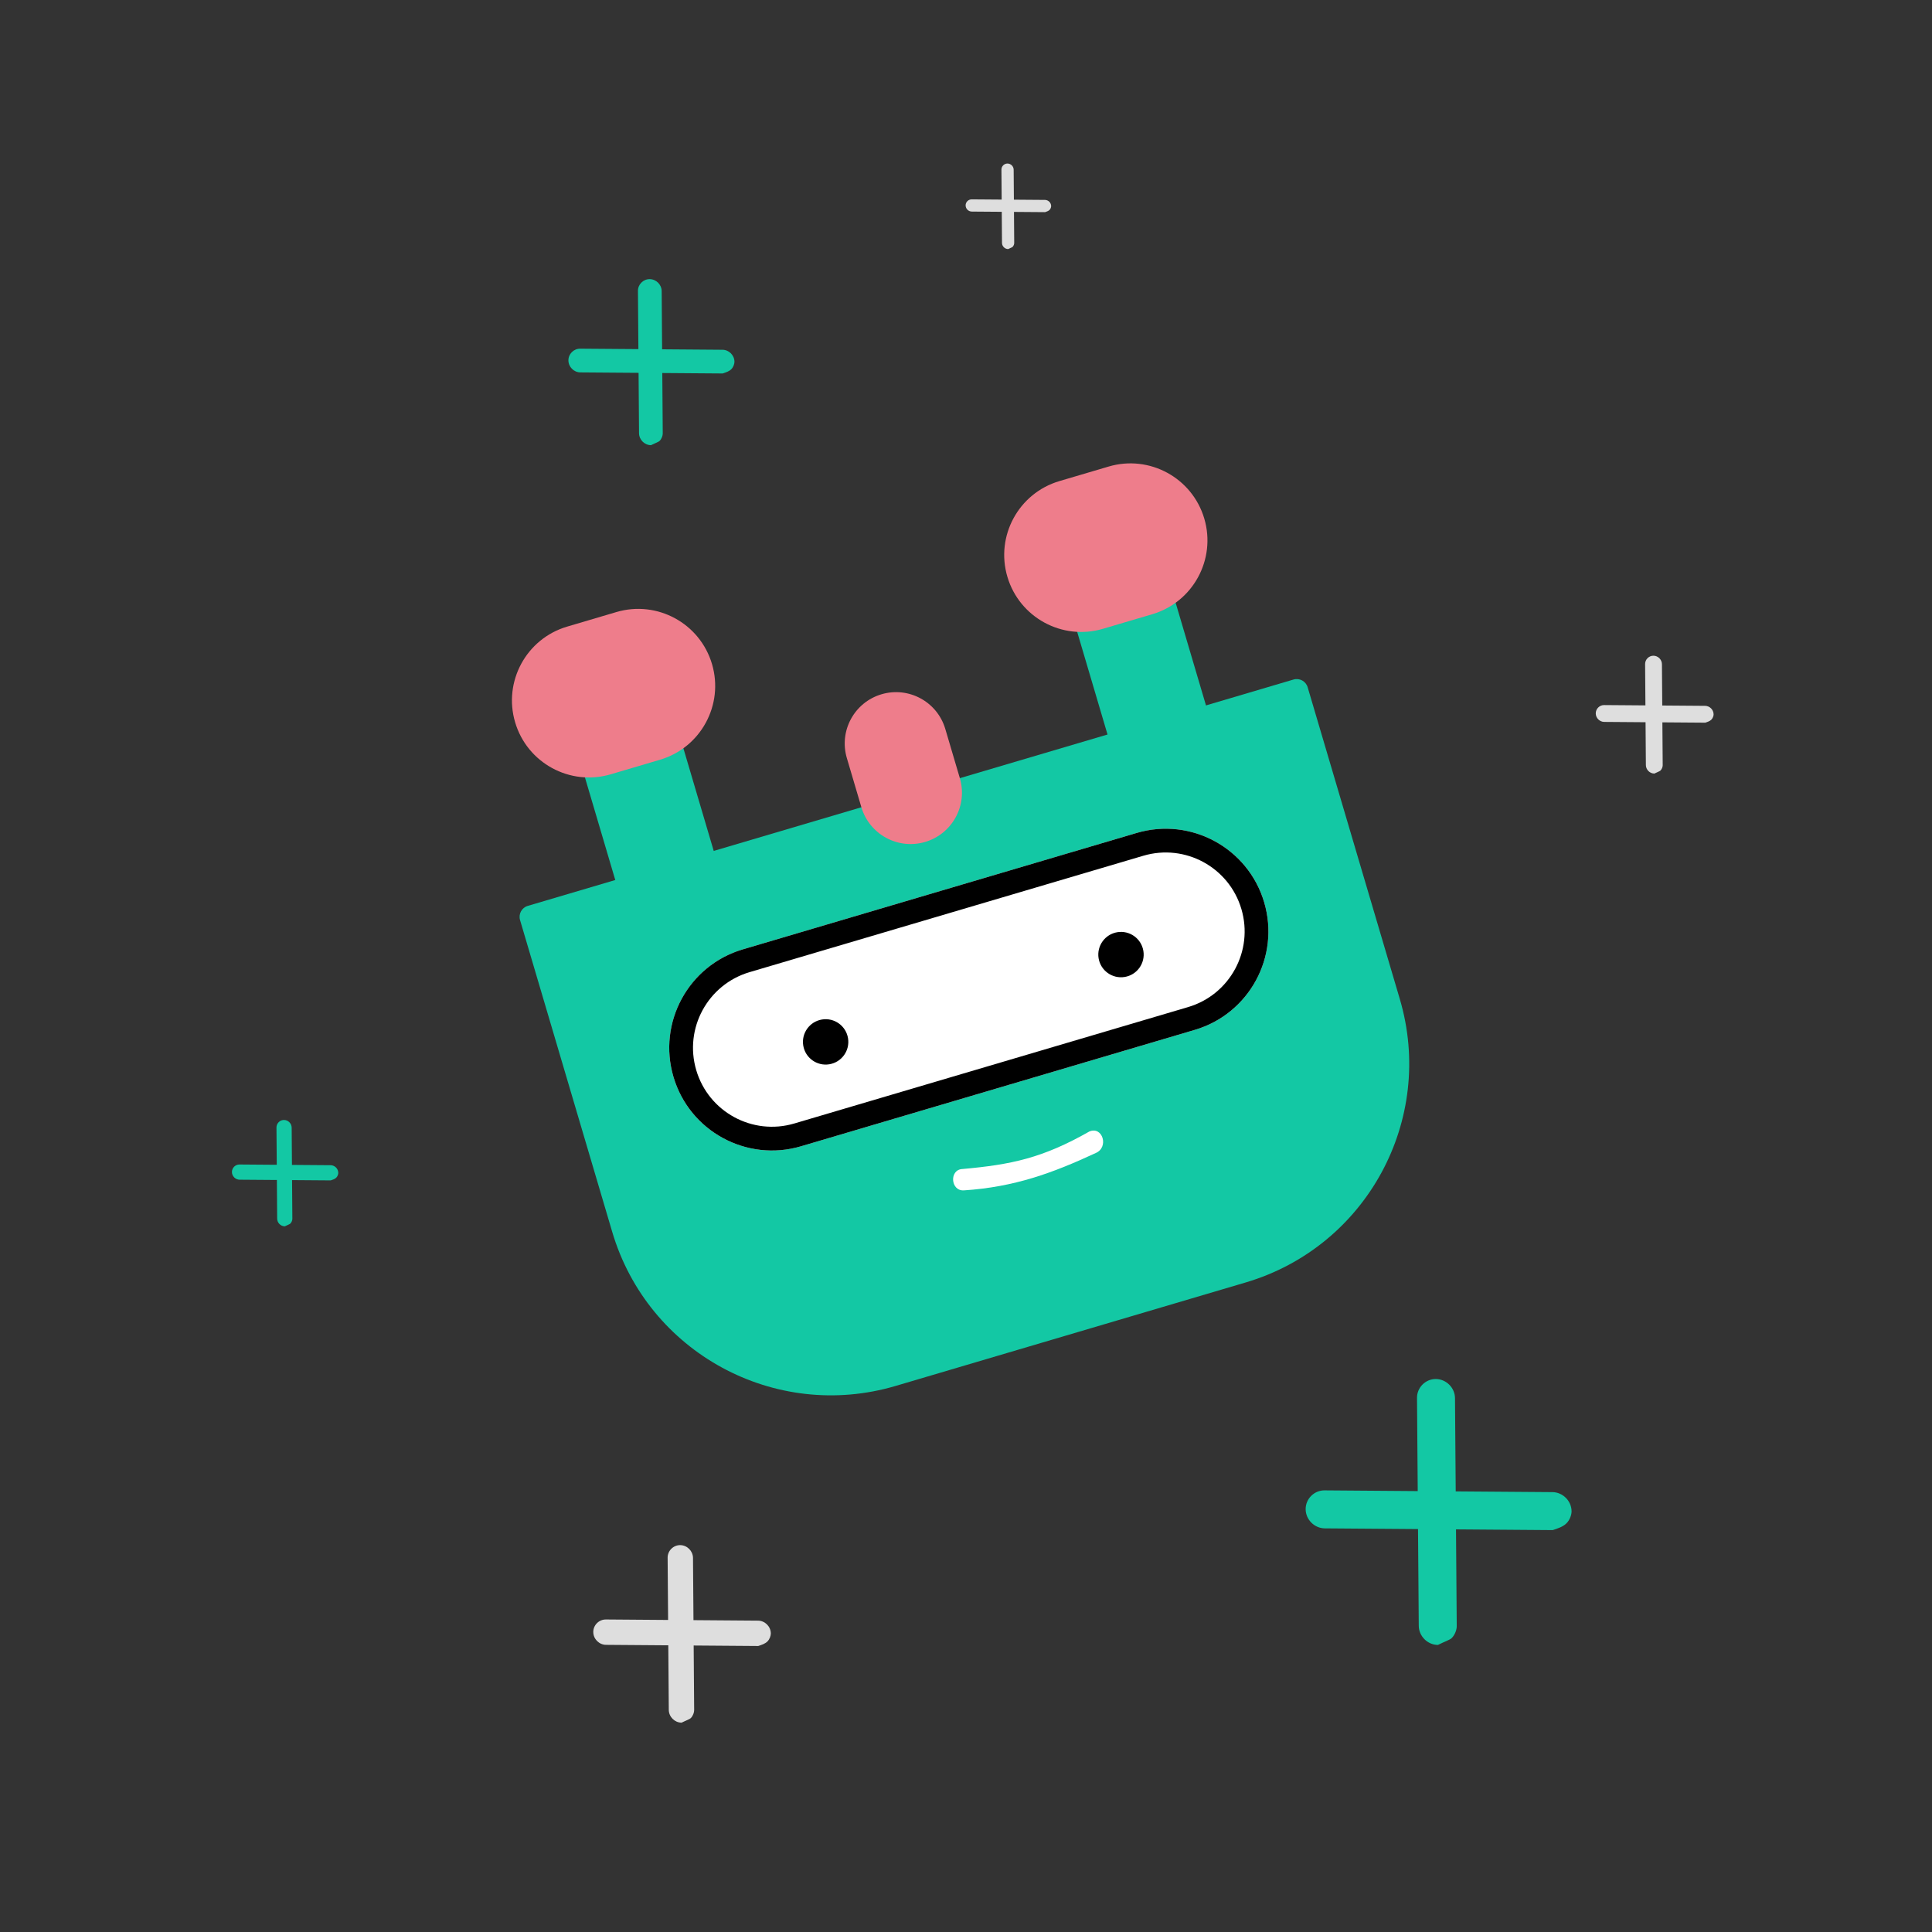 <svg width="158" height="158" viewBox="0 0 158 158" fill="none" xmlns="http://www.w3.org/2000/svg">
<rect x="0" y="0" width="158" height="158" fill="#333333" stroke="none"/>
<mask id="mask0_1_47" style="mask-type:alpha" maskUnits="userSpaceOnUse" x="0" y="0" width="158" height="158">
<path d="M158 79C158 122.63 122.63 158 79 158C35.37 158 0 122.63 0 79C0 35.37 35.37 0 79 0C122.63 0 158 35.37 158 79Z" fill="white"/>
</mask>
<g mask="url(#mask0_1_47)">
<path d="M128.107 124.577C128.388 124.297 128.526 123.874 128.524 123.592C128.517 122.745 127.806 122.033 126.958 122.027L108.318 121.884C107.471 121.878 106.77 122.579 106.777 123.426C106.783 124.273 107.495 124.985 108.342 124.991L126.982 125.133C127.405 124.995 127.827 124.857 128.107 124.577Z" fill="#13C8A4"/>
<path d="M118.717 133.967C118.998 133.687 119.135 133.264 119.133 132.982L118.991 114.342C118.985 113.495 118.273 112.783 117.426 112.777C116.579 112.77 115.878 113.471 115.884 114.318L116.027 132.958C116.033 133.806 116.745 134.517 117.592 134.524C118.155 134.245 118.577 134.107 118.717 133.967Z" fill="#13C8A4"/>
<path d="M62.76 134.24C62.947 134.053 63.039 133.771 63.038 133.582C63.034 133.016 62.559 132.541 61.993 132.537L49.548 132.442C48.982 132.438 48.514 132.906 48.519 133.471C48.523 134.037 48.998 134.512 49.564 134.516L62.009 134.611C62.291 134.519 62.573 134.427 62.76 134.24Z" fill="#DEDEDE"/>
<path d="M56.491 140.509C56.678 140.322 56.77 140.04 56.769 139.851L56.674 127.406C56.669 126.841 56.194 126.366 55.629 126.361C55.063 126.357 54.595 126.825 54.599 127.39L54.694 139.836C54.699 140.401 55.174 140.876 55.739 140.881C56.115 140.695 56.397 140.603 56.491 140.509Z" fill="#DEDEDE"/>
<path d="M139.954 58.855C140.078 58.73 140.14 58.543 140.139 58.418C140.136 58.043 139.82 57.727 139.445 57.724L131.185 57.661C130.809 57.659 130.499 57.969 130.501 58.344C130.504 58.72 130.82 59.035 131.195 59.038L139.455 59.101C139.643 59.04 139.83 58.979 139.954 58.855Z" fill="#DEDEDE"/>
<path d="M135.793 63.016C135.917 62.892 135.978 62.705 135.977 62.579L135.914 54.319C135.911 53.944 135.596 53.628 135.221 53.625C134.845 53.623 134.535 53.933 134.538 54.309L134.601 62.569C134.603 62.944 134.919 63.26 135.294 63.263C135.544 63.139 135.731 63.078 135.793 63.016Z" fill="#DEDEDE"/>
<path d="M85.83 17.17C85.92 17.08 85.965 16.944 85.964 16.853C85.962 16.58 85.733 16.352 85.46 16.349L79.465 16.304C79.192 16.302 78.966 16.527 78.969 16.799C78.971 17.072 79.2 17.301 79.472 17.303L85.468 17.349C85.604 17.304 85.74 17.26 85.83 17.17Z" fill="#DEDEDE"/>
<path d="M82.81 20.191C82.9 20.1 82.944 19.964 82.943 19.873L82.898 13.877C82.896 13.605 82.667 13.376 82.394 13.374C82.122 13.372 81.896 13.597 81.898 13.87L81.944 19.866C81.946 20.139 82.175 20.367 82.448 20.369C82.629 20.28 82.764 20.235 82.81 20.191Z" fill="#DEDEDE"/>
<path d="M59.804 30.196C59.979 30.021 60.065 29.757 60.064 29.581C60.06 29.052 59.616 28.608 59.087 28.604L47.447 28.515C46.918 28.511 46.481 28.948 46.485 29.477C46.489 30.006 46.933 30.451 47.462 30.455L59.101 30.543C59.365 30.457 59.629 30.371 59.804 30.196Z" fill="#13C8A4"/>
<path d="M53.941 36.059C54.116 35.884 54.202 35.62 54.2 35.444L54.112 23.805C54.108 23.276 53.663 22.832 53.134 22.828C52.605 22.824 52.168 23.261 52.172 23.79L52.261 35.429C52.265 35.958 52.709 36.403 53.238 36.407C53.589 36.233 53.853 36.147 53.941 36.059Z" fill="#13C8A4"/>
<path d="M27.498 96.311C27.61 96.199 27.666 96.03 27.665 95.917C27.662 95.578 27.378 95.294 27.039 95.291L19.584 95.234C19.245 95.231 18.965 95.512 18.968 95.851C18.97 96.189 19.255 96.474 19.594 96.477L27.048 96.533C27.217 96.478 27.386 96.423 27.498 96.311Z" fill="#13C8A4"/>
<path d="M23.743 100.066C23.855 99.954 23.91 99.785 23.909 99.672L23.853 92.218C23.85 91.879 23.566 91.594 23.227 91.592C22.888 91.589 22.608 91.869 22.61 92.208L22.667 99.663C22.67 100.002 22.954 100.286 23.293 100.289C23.518 100.177 23.687 100.122 23.743 100.066Z" fill="#13C8A4"/>
<path d="M106.941 56.204C106.795 55.709 106.276 55.427 105.782 55.573L43.16 74.084C42.666 74.23 42.384 74.749 42.53 75.243L50.066 100.739C52.987 110.62 63.365 116.263 73.247 113.342L101.874 104.88C111.756 101.959 117.398 91.581 114.477 81.7L106.941 56.204Z" fill="#13C8A4"/>
<path d="M103.385 73.792C102.071 69.345 97.4 66.806 92.954 68.12L60.748 77.64C56.301 78.954 53.762 83.624 55.077 88.071V88.071C56.391 92.518 61.061 95.057 65.508 93.743L97.713 84.223C102.16 82.909 104.699 78.238 103.385 73.792V73.792Z" fill="white"/>
<path fill-rule="evenodd" clip-rule="evenodd" d="M61.299 79.503L93.504 69.983C96.922 68.973 100.512 70.924 101.522 74.342C102.532 77.76 100.581 81.35 97.163 82.36L64.957 91.88C61.54 92.89 57.95 90.938 56.94 87.52C55.929 84.103 57.881 80.513 61.299 79.503ZM92.954 68.12C97.4 66.806 102.071 69.345 103.385 73.792C104.699 78.238 102.16 82.909 97.713 84.223L65.508 93.743C61.061 95.057 56.391 92.518 55.077 88.071C53.762 83.624 56.301 78.954 60.748 77.64L92.954 68.12Z" fill="black"/>
<path d="M72.091 56.777C69.868 57.434 68.598 59.77 69.255 61.993L70.445 66.019C71.103 68.242 73.438 69.511 75.661 68.854V68.854C77.884 68.197 79.154 65.862 78.497 63.639L77.307 59.613C76.65 57.39 74.314 56.12 72.091 56.777V56.777Z" fill="#EE7D8B"/>
<path d="M89.84 42.776C87.617 43.433 86.347 45.768 87.004 47.992L90.574 60.069C91.231 62.292 93.566 63.562 95.79 62.904V62.904C98.013 62.247 99.283 59.912 98.626 57.689L95.056 45.612C94.398 43.388 92.063 42.119 89.84 42.776V42.776Z" fill="#13C8A4"/>
<path d="M49.583 54.676C47.36 55.333 46.09 57.668 46.747 59.891L50.317 71.968C50.974 74.192 53.31 75.461 55.533 74.804V74.804C57.756 74.147 59.026 71.812 58.369 69.588L54.799 57.511C54.142 55.288 51.806 54.018 49.583 54.676V54.676Z" fill="#13C8A4"/>
<path d="M98.487 42.409C97.501 39.074 93.998 37.169 90.663 38.155L86.637 39.345C83.302 40.331 81.398 43.834 82.384 47.169V47.169C83.37 50.504 86.872 52.408 90.207 51.422L94.233 50.232C97.568 49.246 99.472 45.744 98.487 42.409V42.409Z" fill="#EE7D8B"/>
<path d="M58.229 54.308C57.244 50.973 53.741 49.069 50.406 50.055L46.38 51.245C43.045 52.231 41.141 55.733 42.127 59.068V59.068C43.112 62.403 46.615 64.308 49.95 63.322L53.976 62.132C57.311 61.146 59.215 57.643 58.229 54.308V54.308Z" fill="#EE7D8B"/>
<path d="M91.976 79.897C92.987 79.731 93.672 78.777 93.506 77.766C93.34 76.755 92.386 76.07 91.375 76.236C90.364 76.402 89.679 77.356 89.844 78.367C90.01 79.378 90.965 80.063 91.976 79.897Z" fill="black"/>
<path d="M67.822 87.037C68.833 86.871 69.518 85.917 69.352 84.906C69.186 83.895 68.232 83.21 67.221 83.376C66.21 83.542 65.524 84.496 65.69 85.507C65.856 86.518 66.811 87.203 67.822 87.037Z" fill="black"/>
<path d="M78.81 97.351C82.971 97.079 86.095 95.926 89.608 94.296C90.703 93.836 90.182 92.075 89.087 92.535C85.251 94.716 82.701 95.243 78.704 95.604C77.624 95.65 77.73 97.397 78.81 97.351Z" fill="white"/>
</g>
</svg>
